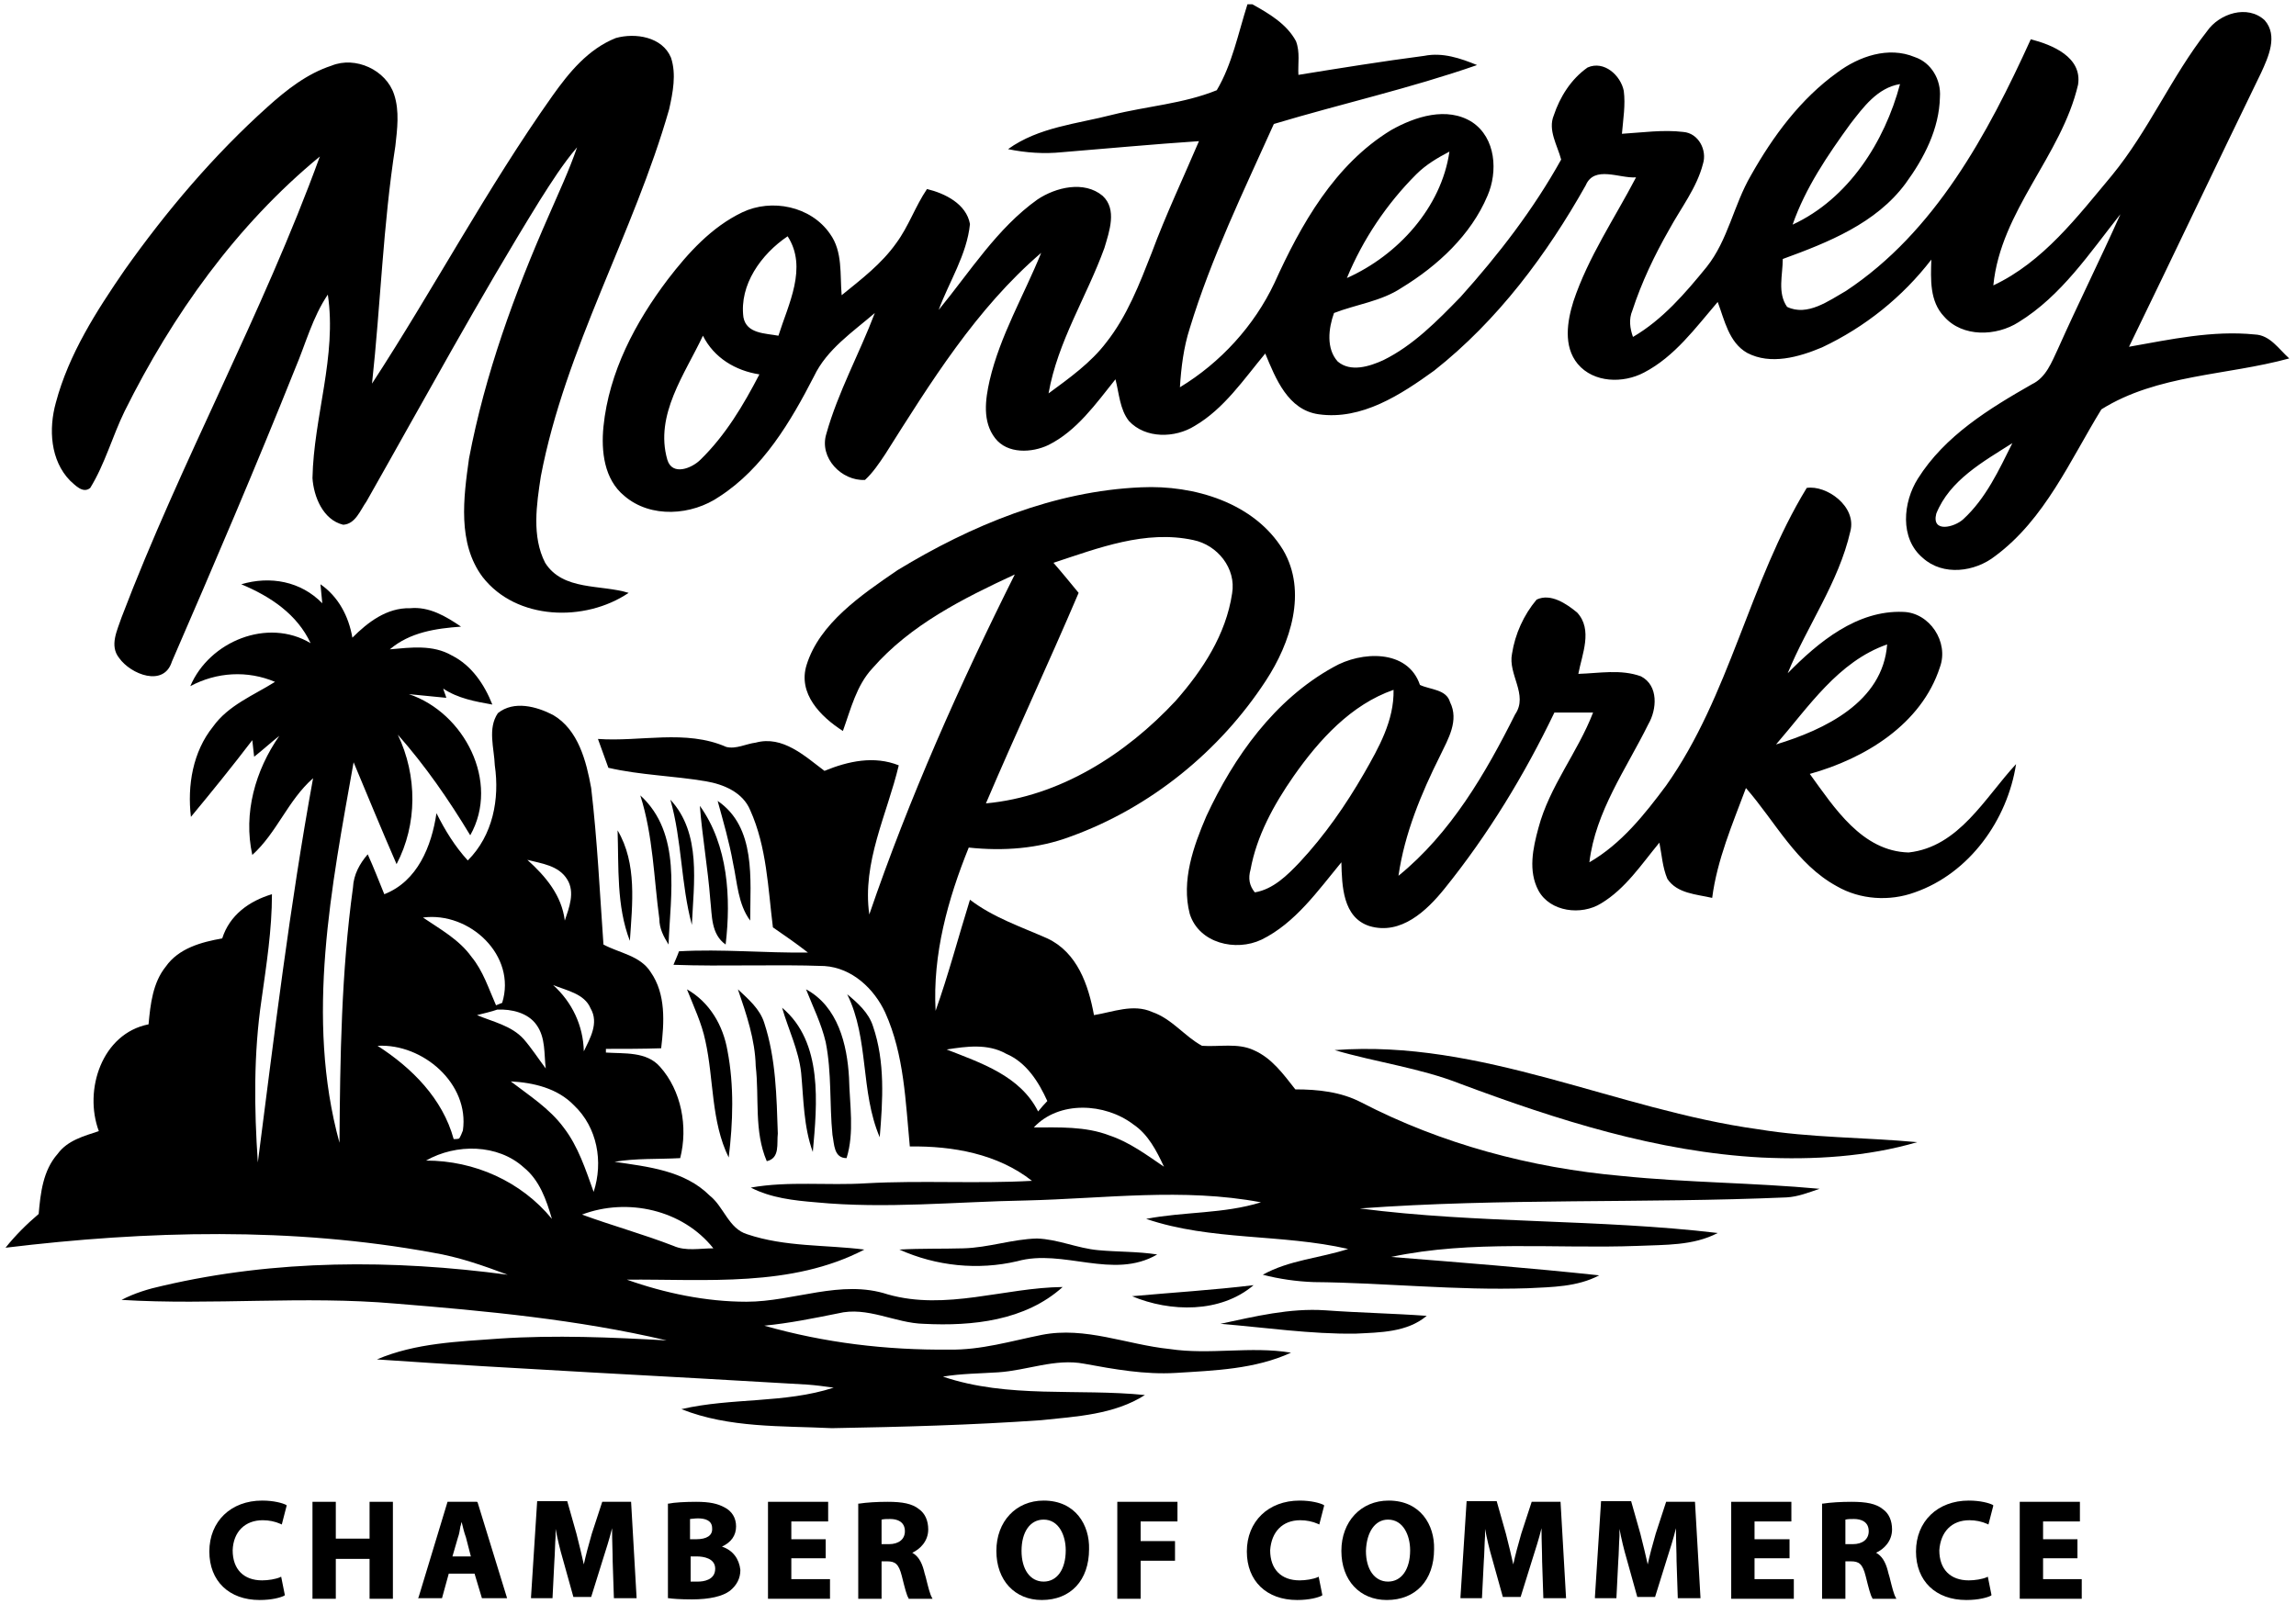 <svg xmlns="http://www.w3.org/2000/svg" xmlns:xlink="http://www.w3.org/1999/xlink" id="Layer_1" x="0px" y="0px" viewBox="0 0 374 261.4" style="enable-background:new 0 0 374 261.4;" xml:space="preserve"><g>	<g>		<g>			<path d="M203.2,0.7h0.8c2.7,1.5,5.6,3.2,7.1,6c0.7,1.8,0.3,3.7,0.4,5.5c6.8-1.1,13.6-2.2,20.5-3.1c3-0.6,5.9,0.4,8.6,1.5    c-10.9,3.8-22.1,6.3-33.1,9.6c-4.9,10.9-10.2,21.8-13.7,33.3c-1,3.1-1.4,6.4-1.6,9.6c6.6-4,12.1-10,15.4-17    c4.3-9.5,9.8-19.3,19-24.9c3.9-2.2,9.1-3.9,13.2-1.3c3.9,2.6,4.2,8.1,2.5,12c-2.7,6.4-8.1,11.4-14,15c-3.3,2.2-7.4,2.7-11,4.1    c-0.9,2.5-1.3,5.8,0.6,7.9c2.1,1.8,5.2,0.8,7.4-0.2c4.9-2.4,8.8-6.4,12.6-10.3c6.2-6.9,11.9-14.3,16.4-22.4    c-0.6-2.3-2.2-4.8-1.2-7.2c1-3,2.8-5.9,5.5-7.8c2.7-1.2,5.4,1.3,5.9,3.8c0.3,2.3-0.1,4.6-0.3,7c3.3-0.2,6.7-0.7,10-0.3    c2.5,0.2,3.9,3,3.2,5.2c-1,3.9-3.6,7.2-5.5,10.7c-2.4,4.2-4.5,8.6-6,13.2c-0.6,1.4-0.4,2.9,0.1,4.3c4.8-2.8,8.5-7.1,12-11.4    c3.5-4.4,4.4-10.1,7.2-14.9c3.6-6.4,8.1-12.5,14.1-16.8c3.5-2.6,8.3-4.3,12.6-2.5c2.7,0.9,4.3,3.7,4.1,6.5    c-0.1,5.2-2.6,10-5.6,14.1c-4.8,6.5-12.6,9.6-20,12.3c0,2.6-0.9,5.5,0.7,7.8c3.3,1.6,6.8-1,9.6-2.6c14.5-9.6,23.1-25.6,30.1-41    c3.5,0.9,8.4,2.9,7.7,7.4c-2.7,11.6-12.6,20.5-13.8,32.7c8.1-3.8,13.7-11.2,19.3-17.9c6-7.3,9.7-16.1,15.5-23.5    c2-2.9,6.6-4.4,9.4-1.8c2.2,2.5,0.6,6-0.6,8.6c-7.2,14.8-14.3,29.8-21.5,44.6c6.8-1.2,13.6-2.7,20.5-2c2.5,0.1,3.9,2.4,5.6,3.9    c-10.2,2.8-21.5,2.6-30.6,8.3c-5.1,8.3-9.2,17.9-17.3,23.9c-3.3,2.6-8.5,3.3-11.8,0.3c-3.8-3.2-3.2-9.1-0.8-12.9    c4.4-7,11.6-11.4,18.6-15.4c2.3-1.1,3.2-3.6,4.2-5.7c3.3-7.4,6.9-14.6,10.2-22c-5,6.3-9.6,13.3-16.6,17.6    c-3.6,2.3-9.1,2.5-12.1-0.9c-2.4-2.5-2.2-6.1-2.1-9.3c-4.7,6.1-10.8,11-17.8,14.3c-3.8,1.6-8.4,2.9-12.2,0.9    c-3-1.7-3.7-5.4-4.8-8.3c-3.6,4.2-7,8.9-12,11.5c-3.4,1.8-8.2,1.7-10.8-1.4c-2.4-2.9-1.7-7-0.7-10.2c2.4-7.2,6.7-13.5,10.2-20.2    c-2.7,0.2-6.8-2-8.2,1.3C252,41.4,244,52.2,233.6,60.4c-5.4,3.9-11.8,8.1-18.8,7.1c-5-0.7-7-5.8-8.7-9.9    c-3.5,4.2-6.7,9-11.5,11.8c-3.2,2-8,2.1-10.7-0.8c-1.5-1.9-1.6-4.5-2.2-6.8c-3.2,4-6.3,8.4-10.9,10.7c-2.7,1.3-6.7,1.5-8.7-1.1    c-2.1-2.7-1.6-6.3-0.9-9.4c1.7-7.3,5.6-13.9,8.4-20.8c-10.6,9.1-18,21.1-25.4,32.8c-1,1.5-2,3-3.3,4.2c-3.8,0.2-7.5-3.6-6.3-7.5    c1.9-6.8,5.4-13.1,7.9-19.7c-3.6,3.1-7.8,5.9-9.9,10.3c-3.8,7.4-8.3,15-15.4,19.6c-4.5,3.1-11.2,3.6-15.5-0.1    c-3.3-2.7-3.8-7.3-3.4-11.3c0.9-8.9,5.2-17,10.5-24c3.3-4.3,7.1-8.5,12.1-10.9c4.8-2.3,11.2-1,14.3,3.5c2.1,2.9,1.6,6.6,1.9,10    c3.2-2.6,6.5-5.1,8.9-8.5c2-2.7,3.1-6,5-8.8c2.9,0.7,6.4,2.4,7,5.7c-0.5,5-3.4,9.4-5.1,14c5.1-6.2,9.5-13.3,16.1-18    c3-2,7.6-3.1,10.6-0.6c2.4,2.2,1.1,5.8,0.3,8.5c-2.9,8-7.6,15.2-9.1,23.7c3.4-2.5,6.9-5,9.4-8.3c3.4-4.3,5.4-9.5,7.4-14.6    c2.3-6.2,5.1-12.1,7.7-18.2c-7.5,0.5-14.9,1.2-22.3,1.8c-2.9,0.3-5.9,0.1-8.8-0.5c5-3.6,11.2-4.1,17-5.6c5.6-1.4,11.6-1.8,17-4    C200.7,10.5,201.7,5.4,203.2,0.7z M301.4,20.2c-3.7,5.1-7.3,10.4-9.4,16.4c9.1-4.2,15-13.5,17.5-22.9    C305.8,14.3,303.5,17.5,301.4,20.2z M230.7,28.4c-4.8,4.8-8.7,10.6-11.3,16.9c8.3-3.7,15.4-11.5,16.7-20.6    C234.2,25.7,232.3,26.8,230.7,28.4z M121.1,51.7c0.5,2.7,3.6,2.6,5.7,3c1.6-5.1,4.8-11.1,1.5-16.2    C124,41.4,120.4,46.4,121.1,51.7z M108.7,74.9c0.8,2.7,4,1.4,5.4,0c4.1-4,7-8.9,9.6-13.9c-3.9-0.6-7.4-2.7-9.2-6.3    C111.6,60.9,106.6,67.6,108.7,74.9z M315.4,83.7c-0.8,3.2,3,2.2,4.4,0.9c3.7-3.4,5.8-8,8-12.4C323.1,75.2,317.6,78.2,315.4,83.7z    "></path>		</g>		<path d="M100.3,6.2c3.2-0.9,7.6-0.2,9,3.2c0.9,2.7,0.3,5.7-0.3,8.4c-5.8,20.3-16.9,38.9-20.9,59.8c-0.7,4.6-1.5,9.8,0.7,14.1   c2.9,4.6,9.1,3.5,13.6,4.9c-7.1,4.8-18.3,4.5-23.8-2.6c-4.1-5.5-3.1-12.9-2.2-19.3c2.6-13.7,7.4-26.9,13-39.6   C91,31.4,92.7,27.8,94,24c-2.3,2.7-4.2,5.7-6.1,8.7c-9.9,16-18.9,32.6-28.2,49c-1,1.4-1.8,3.7-3.8,3.8c-3.3-0.8-4.8-4.6-5-7.6   c0.2-10,4-19.9,2.5-29.9c-2.5,3.7-3.6,8-5.3,12C41.7,76,34.9,91.9,28,107.8c-1.3,4.2-6.7,2.1-8.6-0.6c-1.6-2-0.3-4.5,0.4-6.6   c9.7-25.5,23-49.5,32.3-75.1C38.5,36.7,28.1,51.3,20.3,67c-2,4.1-3.2,8.6-5.6,12.5c-1.2,1-2.5-0.5-3.3-1.2   c-3.2-3.3-3.5-8.4-2.3-12.7c2.1-7.9,6.6-14.9,11.2-21.6c6.8-9.6,14.5-18.7,23.3-26.6C46.6,14.7,50,12,54,10.7   c3.9-1.6,8.9,0.7,10.2,4.7c0.9,2.7,0.5,5.7,0.2,8.4c-2,12.8-2.4,25.8-3.8,38.7c10.1-15.5,18.7-31.8,29.4-46.9   C92.7,11.8,95.8,8,100.3,6.2z"></path>		<g>			<path d="M146.2,92.9c12-7.3,25.5-12.9,39.7-13.5c8.6-0.4,18.4,2.5,23.1,10.2c4,6.8,1.2,15.2-2.8,21.3    c-7.5,11.5-18.8,20.7-31.8,25.4c-5.3,2-11,2.4-16.6,1.8c-3.4,8.4-5.9,17.4-5.4,26.6c2.1-5.9,3.7-12,5.6-18.1    c3.8,2.9,8.3,4.4,12.6,6.3c4.9,2.3,6.7,7.6,7.6,12.5c3.1-0.5,6.4-1.9,9.5-0.5c3.2,1.1,5.3,4,8.1,5.5c2.8,0.2,5.8-0.5,8.4,0.7    c3,1.3,4.9,4,6.8,6.4c3.7,0,7.4,0.4,10.7,2.1c13.1,6.8,27.7,10.7,42.4,12c10.7,1.1,21.5,1.1,32.3,2.1c-1.8,0.6-3.5,1.3-5.4,1.4    c-23.2,1-46.4,0.1-69.5,1.8c19.3,2.5,38.9,1.7,58.3,4c-4,2.1-8.6,1.9-13,2.1c-13.4,0.5-27-1-40.2,1.8c11.3,0.9,22.7,1.8,33.9,3    c-3.6,1.9-7.7,1.9-11.6,2.1c-11.7,0.4-23.3-0.9-34.9-1c-2.8-0.1-5.6-0.5-8.3-1.2c4.3-2.4,9.3-2.7,13.9-4.2    c-10.9-2.5-22.3-1.3-32.9-4.9c6.2-1.2,12.6-0.8,18.7-2.7c-12.7-2.4-25.5-0.6-38.3-0.3c-11.4,0.2-22.8,1.4-34.2,0.3    c-3.6-0.3-7.3-0.7-10.6-2.4c6.2-1.1,12.5-0.3,18.8-0.7c9-0.5,18,0.1,27-0.4c-5.6-4.4-12.9-5.7-19.9-5.6c-0.7-7.3-0.9-14.9-4-21.8    c-1.8-3.9-5.4-7.3-9.9-7.6c-8.2-0.3-16.4,0.1-24.6-0.2c0.2-0.5,0.7-1.6,0.9-2.2c7-0.4,14,0.3,21,0.2c-1.8-1.4-3.8-2.8-5.7-4.1    c-0.8-6.4-1-13.1-3.7-19.1c-1.2-2.9-4.3-4.2-7.2-4.7c-5.3-0.9-10.7-1-15.9-2.2c-0.6-1.6-1.1-3.1-1.7-4.7    c6.9,0.5,14.3-1.6,20.9,1.3c1.6,0.4,3.2-0.5,4.8-0.7c4.4-1.2,8,2.2,11.2,4.6c3.9-1.6,8.1-2.5,12.1-0.9c-1.9,8-6,15.8-4.8,24.3    c6.5-19,14.7-37.4,23.7-55.4c-8.4,3.9-17,8.2-23.2,15.3c-2.6,2.8-3.5,6.6-4.8,10.2c-3.6-2.3-7.4-6.1-5.9-10.8    C133.5,101.6,140.2,97,146.2,92.9z M171.6,91.7c1.4,1.6,2.7,3.2,4.1,4.9c-4.9,11.5-10.2,22.8-15.1,34.3c12-1.1,22.8-8,30.9-16.7    c4.4-5,8.2-10.8,9.2-17.5c0.7-4.1-2.4-7.9-6.3-8.7C186.6,86.3,178.9,89.3,171.6,91.7z M154.2,171c5.6,2.2,12,4.3,14.9,10.1    c0.5-0.6,1-1.2,1.5-1.7c-1.4-3.1-3.4-6.3-6.7-7.7C160.9,170,157.4,170.5,154.2,171z M168.4,183.7c4.1,0,8.4-0.2,12.3,1.3    c3.3,1.1,6.1,3.2,8.9,5.1c-1.2-2.6-2.6-5.3-5-6.9C180,179.7,172.5,179.3,168.4,183.7z"></path>		</g>		<g>			<path d="M294.3,79.5c3.2-0.5,8.2,3,7.1,7.1c-1.9,8.3-7,15.3-10.2,23.1c5-5.1,11.3-10.3,18.8-10c4.3,0.1,7.5,4.9,6,9    c-3,9.3-12.2,14.9-21.2,17.4c4,5.5,8.5,12.6,16.1,12.8c8.2-0.9,12.4-8.9,17.5-14.4c-1.4,9.1-7.6,17.8-16.5,20.9    c-4.1,1.5-8.9,1.2-12.7-1c-6.6-3.6-10-10.5-14.8-16c-2.2,5.9-4.7,11.7-5.5,17.9c-2.6-0.6-5.7-0.7-7.3-3.1    c-0.8-1.9-0.9-3.9-1.3-5.9c-2.9,3.5-5.5,7.5-9.5,9.9c-3.2,2-8.3,1.4-10.2-2.1c-1.7-3.2-0.9-6.9,0-10.2c1.8-6.8,6.4-12.3,8.9-18.8    c-2.1,0-4.2,0-6.3,0c-4.9,10.2-10.8,19.9-17.9,28.7c-2.9,3.6-7.1,7.6-12.2,6.1c-4.4-1.4-4.5-6.6-4.6-10.4    c-3.8,4.6-7.5,9.9-13,12.6c-4.2,2-10.2,0.6-11.7-4.2c-1.4-5.4,0.6-11,2.7-15.9c4.5-9.7,11.1-19,20.7-24.3    c4.5-2.6,12.1-3,14.1,2.9c1.7,0.8,4.3,0.7,4.9,2.8c1.5,3-0.3,6-1.6,8.7c-3.1,6.2-5.8,12.7-6.8,19.6c8.5-6.9,14.2-16.7,19-26.3    c2.2-3.2-1.2-6.5-0.5-9.9c0.5-3.2,1.9-6.3,4-8.8c2.3-1.1,4.9,0.7,6.6,2.1c2.6,2.8,0.8,6.8,0.2,10c3.4-0.1,6.9-0.8,10.2,0.4    c2.9,1.5,2.6,5.4,1.2,7.8c-3.6,7.3-8.6,14.2-9.6,22.5c5.2-3,9-7.8,12.5-12.5C281.8,113.3,284.9,94.9,294.3,79.5z M289.3,121.3    c7.9-2.4,17.4-6.9,18.1-16.3C299.4,107.8,294.6,115.2,289.3,121.3z M210.7,126.5c-3.2,4.6-6,9.7-7,15.2c-0.4,1.4-0.2,2.6,0.7,3.7    c3-0.5,5.3-2.8,7.3-4.9c4.1-4.4,7.5-9.3,10.5-14.5c2.4-4.2,4.9-8.6,4.8-13.6C220.1,114.8,214.9,120.5,210.7,126.5z"></path>		</g>		<g>			<path d="M39.3,95.2c4.7-1.4,9.7-0.5,13.2,3.1c-0.1-0.8-0.2-2.3-0.3-3.1c2.9,2,4.6,5.2,5.2,8.7c2.5-2.5,5.6-4.9,9.4-4.8    c3.1-0.3,5.8,1.3,8.3,3c-4.1,0.3-8.3,0.9-11.6,3.7c3.4-0.3,7-0.8,10.1,1c3.2,1.6,5.3,4.7,6.6,8c-2.8-0.5-5.6-1-8-2.6    c0.1,0.4,0.4,1.1,0.5,1.5c-2-0.2-4-0.4-6.1-0.6c9,3,14.9,14.3,10,23c-3.5-5.8-7.3-11.3-11.8-16.4c3.2,6.7,3.2,14.6-0.2,21.1    c-2.4-5.5-4.7-11.1-7-16.6c-3.6,20.3-7.9,41.6-2.3,62c0.1-13.9,0.3-27.8,2.2-41.6c0.1-2.1,1.1-3.9,2.4-5.4c1,2.2,1.8,4.3,2.7,6.5    c5.4-2.1,7.7-7.8,8.5-13.2c1.4,2.8,3,5.4,5.1,7.7c4.1-4.1,5.2-10,4.4-15.5c-0.1-2.8-1.2-6,0.5-8.5c2.6-2.1,6.3-1.1,9,0.3    c4.1,2.4,5.4,7.5,6.2,11.9c1,8.5,1.4,17,2,25.5c2.6,1.4,6,1.8,7.7,4.5c2.5,3.6,2.2,8.2,1.7,12.4c-3,0.1-6,0.1-9,0.1l0,0.6    c3,0.2,6.6-0.2,8.8,2.3c3.5,3.9,4.6,9.8,3.3,14.9c-3.6,0.2-7.2,0-10.7,0.6c5.4,0.8,11.4,1.4,15.5,5.5c2.3,1.8,3.1,5.4,6.1,6.3    c6.2,2.1,12.8,1.7,19.1,2.5c-11.9,6.2-25.8,4.8-38.7,4.9c6.2,2.2,12.9,3.6,19.5,3.6c7.7,0,15.4-3.7,23-1.2    c9.5,2.7,19-1.1,28.5-1.2c-6.1,5.5-14.7,6.4-22.6,6c-4.7-0.1-9.2-2.9-14-1.7c-4,0.8-7.9,1.6-12,2c9.8,2.8,19.9,4,30.1,3.9    c5.2,0.1,10.1-1.4,15.1-2.4c7.1-1.4,13.9,1.6,20.8,2.3c6.6,1,13.2-0.5,19.8,0.6c-5.9,2.7-12.4,2.9-18.8,3.3    c-5,0.3-10-0.6-14.9-1.5c-4.7-0.9-9.3,1.1-14,1.4c-3,0.2-6,0.2-9,0.7c10.6,3.6,22,1.9,32.9,3c-5,3.2-11.2,3.5-16.9,4.1    c-11.4,0.8-22.7,1.1-34.1,1.3c-8.2-0.4-16.7,0-24.5-3.1c8.2-1.9,16.8-0.9,24.8-3.5c-1.4-0.2-2.9-0.4-4.3-0.5    c-23.4-1.4-46.7-2.5-70.1-4.1c6.3-2.7,13.3-2.9,20-3.4c9.1-0.6,18.2-0.2,27.2,0.3c-14.5-3.4-29.4-4.8-44.2-6    c-14.9-1.3-29.8,0.3-44.6-0.6c2.1-1.1,4.4-1.8,6.7-2.3c18.4-4.3,37.5-4.3,56.2-1.8c-4-1.5-8-2.9-12.2-3.6    c-22.9-4.2-46.5-3.6-69.6-0.8c1.6-2,3.4-3.8,5.4-5.5c0.3-3.4,0.7-7.1,3.1-9.8c1.6-2.2,4.3-2.9,6.7-3.7    c-2.5-6.7,0.5-15.9,8.1-17.4c0.3-3.3,0.7-6.8,2.8-9.4c2.1-3,5.8-4,9.2-4.6c1.2-3.8,4.4-6.1,8.1-7.2c0,5.8-0.9,11.5-1.7,17.2    c-1.3,8.8-1.2,17.7-0.6,26.5c2.7-20.9,5.2-41.8,9-62.6c-4.1,3.6-5.9,8.9-9.9,12.5c-1.5-6.8,0.5-13.8,4.4-19.4    c-1.4,1.1-2.7,2.3-4.1,3.4c-0.1-0.7-0.2-2-0.3-2.7c-3.2,4.2-6.6,8.4-10,12.5c-0.6-5.1,0.3-10.6,3.6-14.7    c2.5-3.5,6.6-5.1,10.1-7.3c-4.5-1.9-9.5-1.6-13.8,0.7c3.1-7.3,12.6-11.2,19.6-7C48.4,100.1,44.1,97.2,39.3,95.2z M85.9,140.1    c3,2.7,5.6,5.8,6.1,9.9c0.7-2.1,1.7-4.6,0.4-6.7C91,141,88.2,140.7,85.9,140.1z M68.9,149.5c2.8,1.9,5.9,3.6,7.9,6.4    c1.9,2.3,2.8,5.2,4,7.9c0.2-0.1,0.8-0.3,1-0.4C84.2,155.7,76.5,148.5,68.9,149.5z M90.1,160.5c3.1,2.8,4.9,6.6,5,10.8    c1-2.1,2.5-4.6,1.1-7C95.2,161.9,92.3,161.4,90.1,160.5z M77.7,165.4c2.6,1.1,5.6,1.7,7.6,3.9c1.3,1.5,2.4,3.2,3.6,4.8    c-0.3-2.4,0-5-1.5-7.1c-1.4-2-4.1-2.6-6.4-2.5C80.2,164.8,78.5,165.2,77.7,165.4z M61.5,170.4c5.6,3.6,10.6,8.6,12.4,15.2    c0.2,0,0.7,0,0.9-0.1c0.2-0.3,0.5-1,0.6-1.3C76.5,176.6,68.9,170,61.5,170.4z M83.2,176.2c3,2.3,6.3,4.4,8.6,7.5    c2.4,3.1,3.6,6.9,4.9,10.5c1.6-4.9,0.6-10.5-3.2-14.1C90.8,177.3,86.9,176.4,83.2,176.2z M69.4,189.1c7.9,0,15.5,3.4,20.5,9.5    c-0.9-3.1-2-6.3-4.6-8.4C81.1,186.4,74.3,186.3,69.4,189.1z M94.8,197.9c4.9,1.8,10,3.2,14.9,5.1c2,0.9,4.3,0.4,6.5,0.4    C111.2,197.1,102.2,195.1,94.8,197.9z"></path>		</g>		<path d="M104.3,129.6c6.8,6.2,4.9,16.2,4.6,24.3c-0.8-1.3-1.5-2.6-1.5-4.2C106.5,143.1,106.4,136.2,104.3,129.6z"></path>		<path d="M116.9,130.5c6.3,4.3,5.3,12.8,5.3,19.5c-2-2.7-2.1-6.2-2.8-9.4C118.8,137.2,117.8,133.8,116.9,130.5z"></path>		<path d="M109.2,130.3c5.1,5.5,3.8,13.6,3.5,20.4C110.9,144,111.1,137,109.2,130.3z"></path>		<path d="M114,131.3c4.6,6.4,5.1,15,4.2,22.6c-2.4-1.7-2.2-4.7-2.5-7.3C115.3,141.4,114.4,136.4,114,131.3z"></path>		<path d="M100.6,135.3c3.2,5.4,2.4,12,2,18C100.4,147.6,100.8,141.3,100.6,135.3z"></path>		<path d="M111.9,161.2c3.7,2.1,5.9,5.9,6.6,10c1.1,5.7,0.9,11.7,0.2,17.4c-2.9-5.9-2.4-12.7-3.8-19   C114.3,166.7,113,164,111.9,161.2z"></path>		<path d="M131.3,161.2c5.2,2.8,6.7,9,7,14.4c0.1,4.4,0.9,8.9-0.4,13.1c-2.1,0-2-2.3-2.3-3.8c-0.5-5-0.1-10.1-1.1-15.1   C133.8,166.8,132.4,164,131.3,161.2z"></path>		<path d="M120.2,161.2c1.7,1.6,3.6,3.2,4.3,5.5c1.9,5.8,2,12,2.2,18c-0.2,1.6,0.4,4-1.8,4.5c-2.1-4.9-1.2-10.3-1.8-15.5   C123,169.4,121.6,165.3,120.2,161.2z"></path>		<path d="M138,162c1.7,1.4,3.5,3,4.2,5.2c2,5.8,1.6,12.1,1.1,18.1C140.1,177.8,141.6,169.3,138,162z"></path>		<path d="M127.4,164.2c6.7,5.6,5.7,15.7,5,23.5c-1.5-4.1-1.5-8.6-1.9-12.9C130.1,171.1,128.4,167.7,127.4,164.2z"></path>		<path d="M217.4,171.1c23.9-1.8,45.8,9.7,69,12.9c8.5,1.4,17.2,1.3,25.9,2.1c-8.2,2.4-16.9,2.9-25.4,2.5c-16.9-0.9-33.2-6.1-49-12   C231.3,174,224.2,173.1,217.4,171.1z"></path>		<path d="M156.9,203.4c4.1-0.1,8-1.5,12-1.6c3.4,0.1,6.6,1.6,10,1.9c3.2,0.3,6.4,0.2,9.6,0.7c-7.2,4.2-15.3-1-22.8,1.1   c-6.4,1.5-13.2,0.8-19.2-1.9C150,203.4,153.5,203.5,156.9,203.4z"></path>		<path d="M184.4,211.2c6.6-0.6,13.2-1,19.8-1.8C198.8,214,190.6,213.8,184.4,211.2z"></path>		<path d="M198.8,215.7c5.6-1.2,11.3-2.6,17.1-2.2c5.5,0.4,11,0.5,16.5,0.9c-3.2,2.7-7.6,2.7-11.6,2.9   C213.5,217.4,206.1,216.3,198.8,215.7z"></path>	</g>	<g>		<path d="M42.8,247.7c1,0,2,0.2,2.9,0.6l0.2,0.1l0.8-3.1l-0.1-0.1c-0.6-0.3-2-0.7-3.9-0.7c-5.1,0-8.6,3.4-8.6,8.3   c0,4.8,3.2,7.9,8.2,7.9c2,0,3.4-0.4,4-0.7l0.1-0.1l-0.6-3l-0.2,0.1c-0.7,0.3-1.9,0.5-2.9,0.5c-3,0-4.8-1.8-4.8-4.9   C38,249.6,39.9,247.7,42.8,247.7z"></path>		<polygon points="60.2,250.7 54.7,250.7 54.7,244.7 50.9,244.7 50.9,260.5 54.7,260.5 54.7,254 60.2,254 60.2,260.5 64,260.5    64,244.7 60.2,244.7   "></polygon>		<path d="M77.7,244.7h-4.8l-4.7,15.5l-0.1,0.2H72l1.1-4h4.2l1.2,4h4.1l-4.8-15.6L77.7,244.7z M76.7,253.6h-3l0.9-3.1   c0.2-0.5,0.3-1.2,0.4-1.8c0.1-0.2,0.1-0.5,0.2-0.7c0.2,0.8,0.4,1.7,0.7,2.5L76.7,253.6z"></path>		<path d="M98.1,244.7l-1.7,5.2c-0.5,1.7-1,3.6-1.3,5c-0.3-1.4-0.7-3-1.2-5l-1.5-5.3h-4.9l-1,15.6l0,0.2H90l0.3-6   c0.1-1.3,0.1-2.7,0.2-4.1c0-0.4,0-0.8,0-1.2c0.3,1.6,0.7,3.3,1.2,5l1.7,6.1h2.9l1.9-6.1c0.5-1.6,1.1-3.4,1.5-5.1   c0,2,0.1,3.9,0.1,5.4l0.2,6h3.7l-0.9-15.7H98.1z"></path>		<path d="M117.6,252c1.5-0.7,2.3-1.8,2.3-3.3c0-1.4-0.7-2.5-1.9-3.1c-1.1-0.6-2.4-0.9-4.6-0.9c-1.7,0-3.6,0.1-4.5,0.3l-0.1,0v15.4   l0.1,0c0.6,0.1,1.9,0.2,3.8,0.2c2.9,0,5-0.5,6.2-1.4c1.1-0.9,1.7-2,1.7-3.4C120.4,254,119.4,252.6,117.6,252z M112.5,253.6h1   c1.1,0,3,0.3,3,2c0,1.9-2,2.1-2.8,2.1c-0.5,0-0.9,0-1.2,0V253.6z M113.4,250.8h-1v-3.3c0.3,0,0.7-0.1,1.3-0.1   c1.1,0,2.3,0.3,2.3,1.6C116.1,250.2,115.1,250.8,113.4,250.8z"></path>		<polygon points="128.9,253.9 134.5,253.9 134.5,250.8 128.9,250.8 128.9,247.9 134.9,247.9 134.9,244.7 125.1,244.7 125.1,260.5    135.2,260.5 135.2,257.3 128.9,257.3   "></polygon>		<path d="M150.9,257.4c-0.1-0.5-0.3-1-0.4-1.5c-0.4-1.5-1-2.4-1.9-2.9c1.3-0.6,2.6-1.9,2.6-3.8c0-1.4-0.5-2.6-1.5-3.3   c-1.1-0.9-2.7-1.2-5.1-1.2c-1.7,0-3.4,0.1-4.7,0.3l-0.1,0v15.5h3.8v-6.1h0.9c1.3,0,1.9,0.4,2.4,2.4c0.5,2,0.8,3.2,1.1,3.6l0,0.1   h3.9l-0.1-0.2C151.5,259.8,151.2,258.6,150.9,257.4z M147.4,249.5c0,1.3-1,2.1-2.6,2.1h-1.2v-4c0.4-0.1,0.9-0.1,1.4-0.1   C146.1,247.5,147.4,247.9,147.4,249.5z"></path>		<path d="M170,244.5c-4.5,0-7.7,3.4-7.7,8.2c0,4.8,3,8,7.4,8c4.7,0,7.7-3.2,7.7-8.3C177.5,248.5,175.2,244.5,170,244.5z M170,247.6   c2.5,0,3.6,2.6,3.6,5c0,3.1-1.4,5.1-3.6,5.1c-2.2,0-3.6-2-3.6-5C166.4,249.6,167.8,247.6,170,247.6z"></path>		<polygon points="182,260.5 185.8,260.5 185.8,254.3 191.4,254.3 191.4,251.1 185.8,251.1 185.8,247.9 191.8,247.9 191.8,244.7    182,244.7   "></polygon>		<path d="M211.8,247.7c1,0,2,0.2,2.9,0.6l0.2,0.1l0.8-3.1l-0.1-0.1c-0.6-0.3-2-0.7-3.9-0.7c-5.1,0-8.6,3.4-8.6,8.3   c0,4.8,3.2,7.9,8.2,7.9c2,0,3.4-0.4,4-0.7l0.1-0.1l-0.6-3l-0.2,0.1c-0.7,0.3-1.9,0.5-2.9,0.5c-3,0-4.8-1.8-4.8-4.9   C207.1,249.6,208.9,247.7,211.8,247.7z"></path>		<path d="M226.2,244.5c-4.5,0-7.7,3.4-7.7,8.2c0,4.8,3,8,7.4,8c4.7,0,7.7-3.2,7.7-8.3C233.7,248.5,231.4,244.5,226.2,244.5z    M226.1,247.6c2.5,0,3.6,2.6,3.6,5c0,3.1-1.4,5.1-3.6,5.1c-2.2,0-3.6-2-3.6-5C222.6,249.6,224,247.6,226.1,247.6z"></path>		<path d="M249.5,244.7l-1.7,5.2c-0.5,1.7-1,3.6-1.3,5c-0.3-1.4-0.7-3-1.2-5l-1.5-5.3h-4.9l-1,15.6l0,0.2h3.5l0.3-6   c0.1-1.2,0.1-2.7,0.2-4.1c0-0.4,0-0.8,0-1.2c0.3,1.6,0.7,3.3,1.2,5l1.7,6.1h2.9l1.9-6.1c0.5-1.6,1.1-3.4,1.5-5.1   c0,2,0.1,3.9,0.1,5.4l0.2,6h3.7l-0.9-15.7H249.5z"></path>		<path d="M271.4,244.7l-1.7,5.2c-0.5,1.7-1,3.6-1.3,5c-0.3-1.4-0.7-3-1.2-5l-1.5-5.3h-4.9l-1,15.6l0,0.2h3.5l0.3-6   c0.1-1.2,0.1-2.7,0.2-4.1c0-0.4,0-0.8,0-1.2c0.3,1.6,0.7,3.3,1.2,5l1.7,6.1h2.9l1.9-6.1c0.5-1.6,1.1-3.4,1.5-5.1   c0,2,0.1,3.9,0.1,5.4l0.2,6h3.7l-0.9-15.7H271.4z"></path>		<polygon points="285.8,253.9 291.5,253.9 291.5,250.8 285.8,250.8 285.8,247.9 291.8,247.9 291.8,244.7 282,244.7 282,260.5    292.2,260.5 292.2,257.3 285.8,257.3   "></polygon>		<path d="M307.9,257.4c-0.1-0.5-0.3-1-0.4-1.5c-0.4-1.5-1-2.4-1.9-2.9c1.3-0.6,2.6-1.9,2.6-3.8c0-1.4-0.5-2.6-1.5-3.3   c-1.1-0.9-2.7-1.2-5.1-1.2c-1.7,0-3.4,0.1-4.7,0.3l-0.1,0v15.5h3.8v-6.1h0.9c1.3,0,1.9,0.4,2.4,2.4c0.5,2,0.8,3.2,1.1,3.6l0,0.1   h3.9l-0.1-0.2C308.5,259.8,308.2,258.6,307.9,257.4z M304.4,249.5c0,1.3-1,2.1-2.6,2.1h-1.2v-4c0.4-0.1,0.9-0.1,1.4-0.1   C303.1,247.5,304.4,247.9,304.4,249.5z"></path>		<path d="M320.8,247.7c1,0,2,0.2,2.9,0.6l0.2,0.1l0.8-3.1l-0.1-0.1c-0.6-0.3-2-0.7-3.9-0.7c-5.1,0-8.6,3.4-8.6,8.3   c0,4.8,3.2,7.9,8.2,7.9c2,0,3.4-0.4,4-0.7l0.1-0.1l-0.6-3l-0.2,0.1c-0.7,0.3-1.9,0.5-2.9,0.5c-3,0-4.8-1.8-4.8-4.9   C316.1,249.6,317.9,247.7,320.8,247.7z"></path>		<polygon points="332.8,257.3 332.8,253.9 338.4,253.9 338.4,250.8 332.8,250.8 332.8,247.9 338.8,247.9 338.8,244.7 329,244.7    329,260.5 339.1,260.5 339.1,257.3   "></polygon>	</g></g></svg>